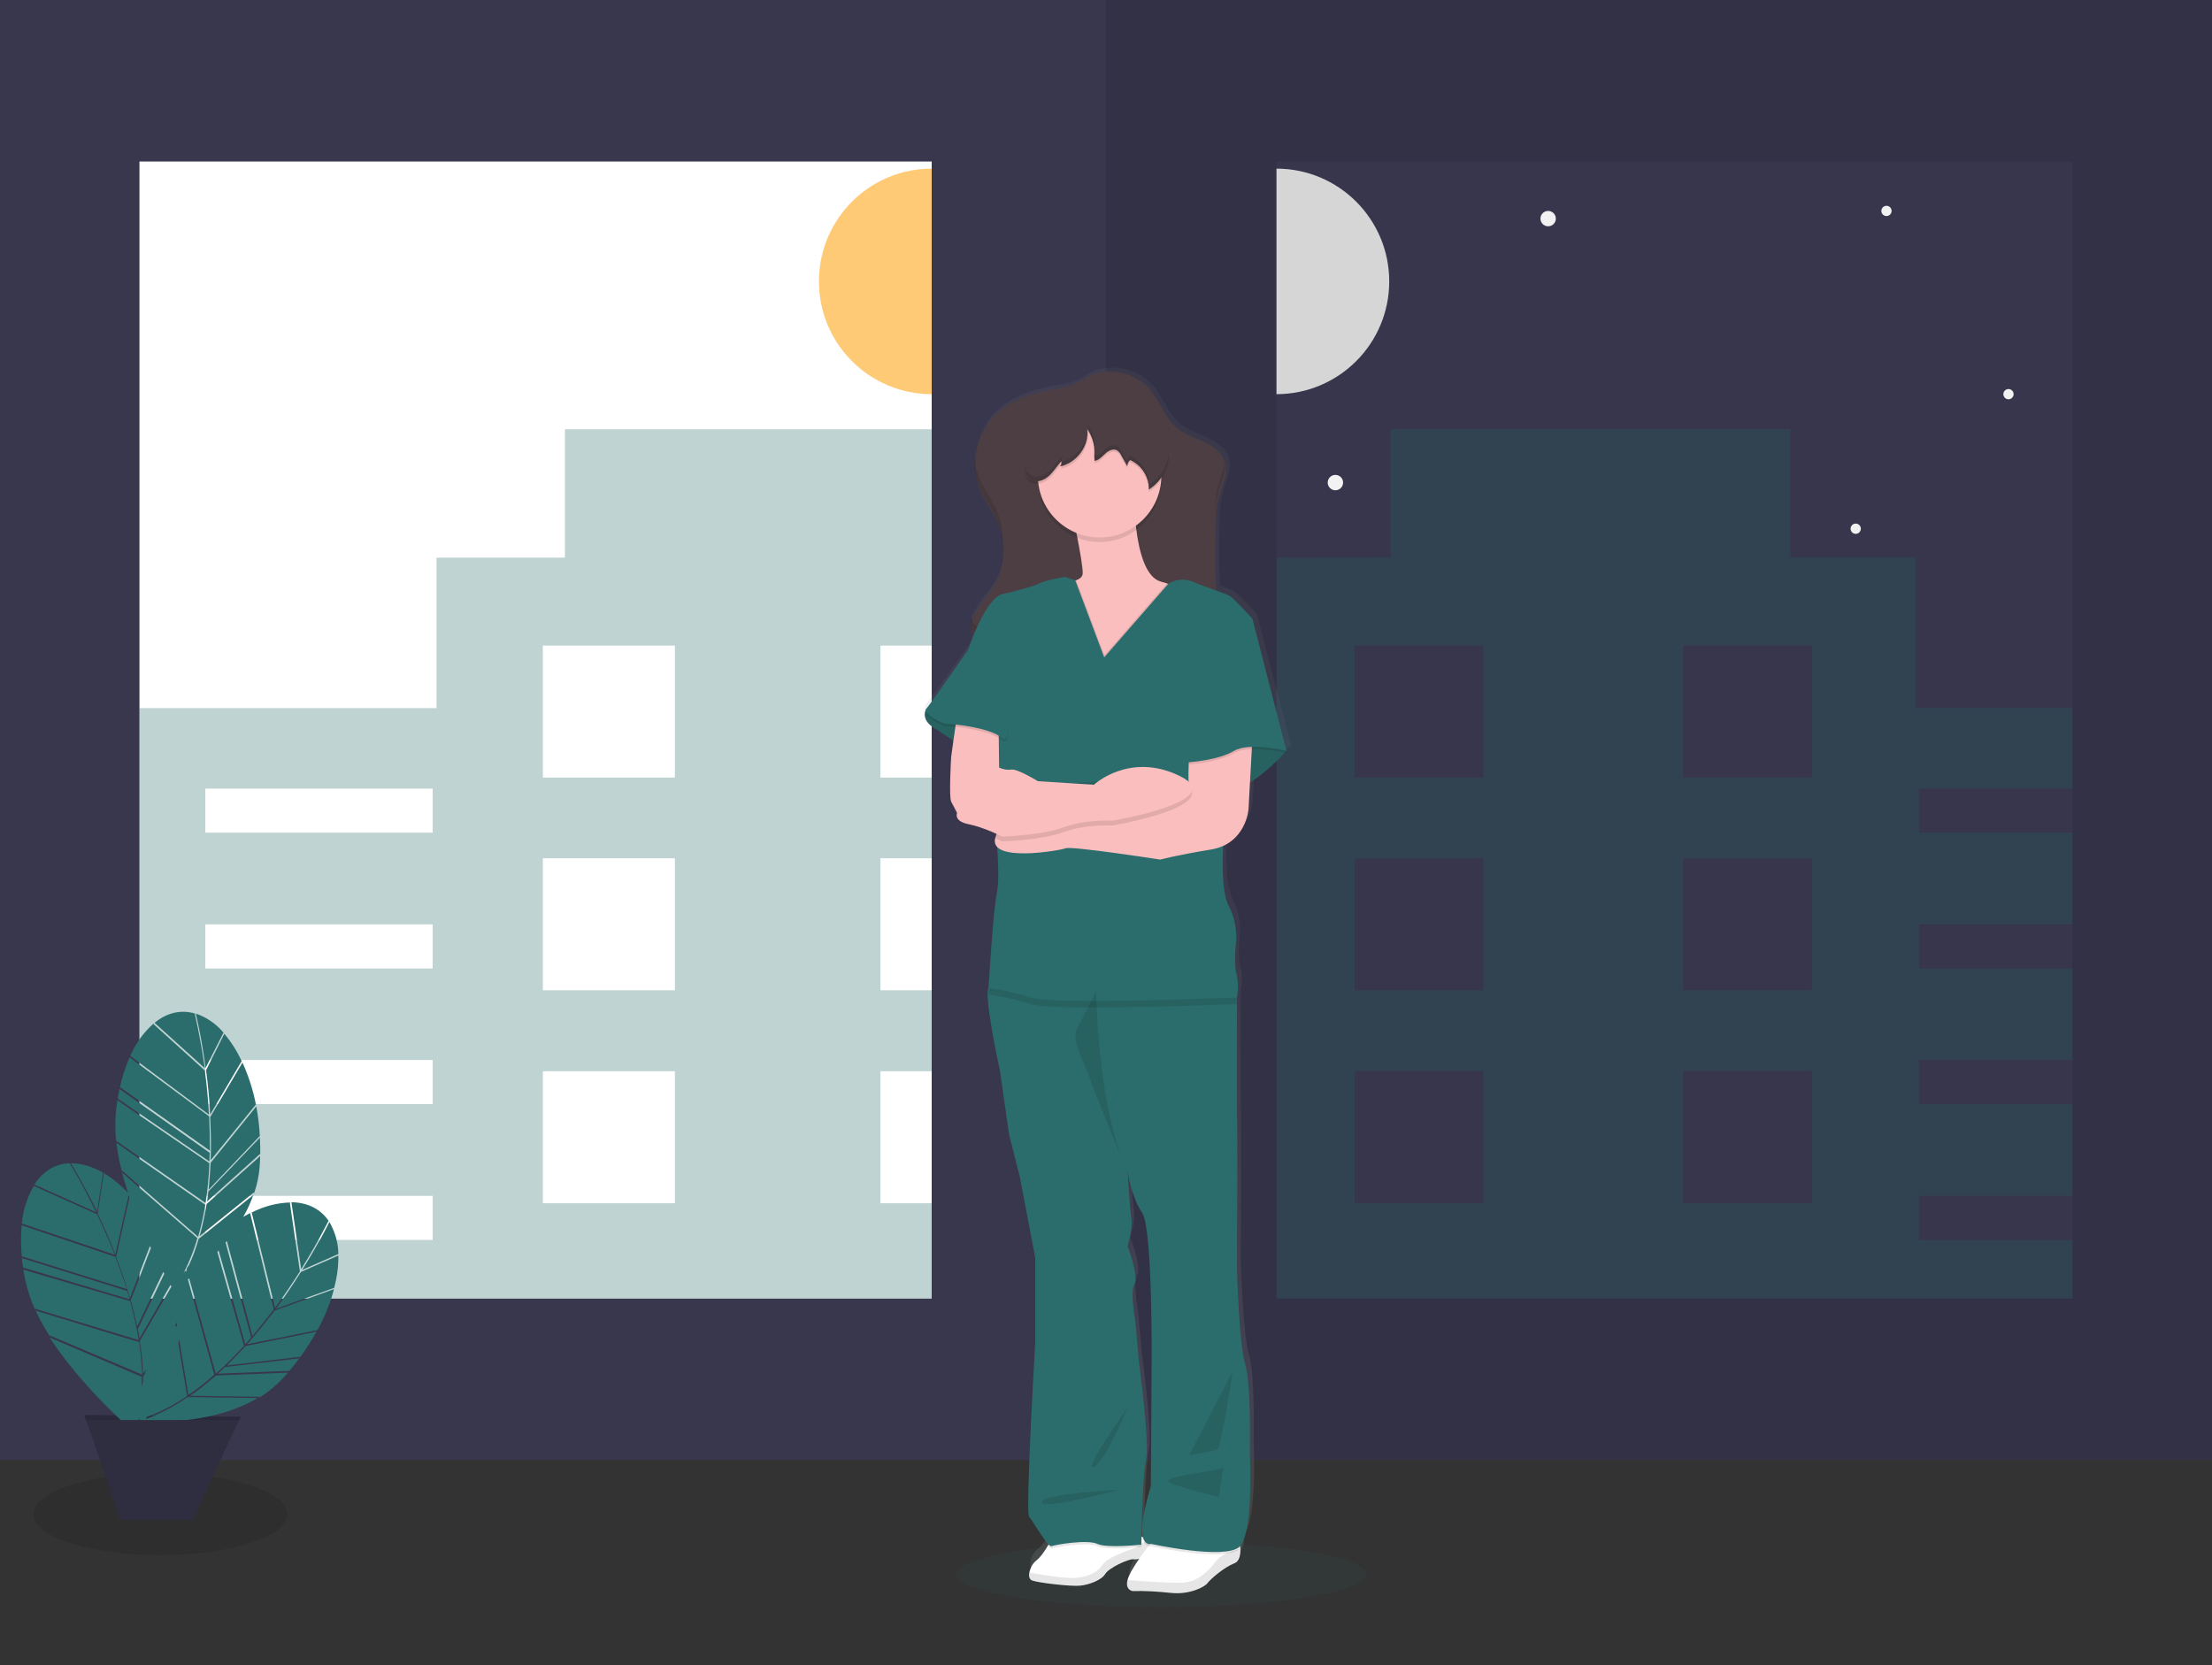 <?xml version="1.0" encoding="utf-8"?>
<!-- Generator: Adobe Illustrator 23.0.1, SVG Export Plug-In . SVG Version: 6.00 Build 0)  -->
<svg version="1.1" id="ea026e2b-67b3-4acb-9b0b-dc40e672502c"
	 xmlns="http://www.w3.org/2000/svg" xmlns:xlink="http://www.w3.org/1999/xlink" x="0px" y="0px" viewBox="0 0 863 649.8"
	 style="enable-background:new 0 0 863 649.8;" xml:space="preserve">
<rect x="0" y="0" width="863" height="649.8" fill="#333333" stroke="none"/>
<style type="text/css">
	.st0{fill:#3F3D56;}
	.st1{fill:#FFFFFF;}
	.st2{fill:#F2F2F2;}
	.st3{fill:#FFCA76;}
	.st4{opacity:0.1;enable-background:new    ;}
	.st5{opacity:0.3;fill:#2B6D6C;enable-background:new    ;}
	.st6{fill:#2F2E41;}
	.st7{fill:#2B6D6C;}
	.st8{opacity:0.12;}
	.st9{opacity:0.1;fill:#2B6D6C;enable-background:new    ;}
	.st10{fill:url(#SVGID_1_);}
	.st11{fill:#4C3E42;}
	.st12{opacity:0.1;}
	.st13{fill:#FBBEBE;}
</style>
<g>
	<title>getting coffee</title>
	<path class="st0" d="M37.2,0h788.7C846.4,0,863,16.7,863,37.2c0,0,0,0,0,0v532.4l0,0H0l0,0V37.2C0,16.7,16.6,0,37.2,0z"/>
	<path class="st1" d="M38.5,22.9H379c8.9,0,16,14.7,16,32.7c0,0,0,0,0,0v468.9l0,0H22.5l0,0V55.7C22.5,37.6,29.7,22.9,38.5,22.9z"/>
	<circle class="st2" cx="498" cy="109.8" r="44"/>
	<circle class="st3" cx="363.5" cy="109.8" r="44"/>
	<ellipse class="st4" cx="62.5" cy="590.8" rx="49.5" ry="16"/>
	<path class="st5" d="M380.7,217.6v-50.1H220.4v50.1h-50.1v58.7H54.4v230.4h377.8V217.6H380.7z M168.9,483.8H80.1v-17.2h88.7V483.8z
		 M168.9,430.8H80.1v-17.2h88.7V430.8z M168.9,377.9H80.1v-17.2h88.7V377.9z M168.9,324.9H80.1v-17.2h88.7V324.9z M263.3,469.5
		h-51.5v-51.5h51.5L263.3,469.5z M263.3,386.4h-51.5v-51.5h51.5L263.3,386.4z M263.3,303.4h-51.5v-51.5h51.5L263.3,303.4z
		 M395,469.5h-51.5v-51.5H395V469.5z M395,386.4h-51.5v-51.5H395V386.4z M395,303.4h-51.5v-51.5H395V303.4z"/>
	<path class="st5" d="M492.3,217.6v289.1h367.8V276.2H747.3v-58.7h-48.8v-50.1h-156v50.1L492.3,217.6z M748.7,466.6h86.4v17.2h-86.4
		V466.6z M748.7,413.6h86.4v17.2h-86.4V413.6z M748.7,360.7h86.4v17.2h-86.4V360.7z M748.7,307.7h86.4v17.2h-86.4V307.7z
		 M656.7,417.9h50.2v51.5h-50.2V417.9z M656.7,334.9h50.2v51.5h-50.2V334.9z M656.7,251.9h50.2v51.5h-50.2V251.9z M528.5,417.9h50.2
		v51.5h-50.2V417.9z M528.5,334.9h50.2v51.5h-50.2V334.9z M528.5,251.9h50.2v51.5h-50.2V251.9z"/>
	<path class="st0" d="M0,0l0,569.6h863V0H0z M54.4,63h309.1v443.7H54.4V63z M808.6,506.7H498V63h310.6V506.7z"/>
	<path class="st4" d="M0,0l0,569.6h863V0L0,0z M54.4,63h309.1v443.7H54.4V63z M808.6,506.7H498V63h310.6V506.7z"/>
	<polygon class="st6" points="75.3,589.1 46.8,589.1 32.8,552.1 94,552.8 	"/>
	<polygon class="st4" points="75.3,589.1 46.8,589.1 32.8,552.1 94,552.8 	"/>
	<path class="st7" d="M80.4,417.6c0.7,5.2,1.3,11.1,1.6,17.3L94.3,414l0.1,0.3c-1.8-4-4.2-7.8-7.1-11.2l0.2,0.3L80.4,417.6z"/>
	<path class="st7" d="M87.2,402.9c-2.7-3.2-6.2-5.7-10.2-7.2c-0.2-0.1-0.4-0.1-0.6-0.2c0.3,1.4,2.3,9.6,3.8,21.2L87.2,402.9z"/>
	<path class="st7" d="M81.3,464.9c-0.2,1.3-0.3,2.6-0.5,3.9l20.6-18.5l0.1,0.3c0.1-2.2,0-4.5-0.1-6.7l-20.1,21L81.3,464.9z"/>
	<path class="st7" d="M82.2,452.7L99.8,431l0.1,0.3c-1.1-5.8-2.9-11.4-5.3-16.7L82,435.9C82.3,441.7,82.4,447.4,82.2,452.7z"/>
	<path class="st7" d="M81.6,435.6l-31-23l0.1-0.3c-1.7,3.8-3,7.8-3.9,11.9L81.9,449C81.9,444.3,81.8,439.8,81.6,435.6z"/>
	<path class="st7" d="M81.7,453.2c0-1.1,0.1-2.3,0.1-3.4l-35.2-24.9l0.1-0.3c-0.3,1.4-0.6,2.9-0.8,4.4l0.1-0.3L81.7,453.2z"/>
	<path class="st7" d="M81.4,464.2l19.9-20.9l0.1,0.3c-0.2-4-0.7-8-1.4-11.9l-17.8,22C82,457.3,81.7,460.8,81.4,464.2z"/>
	<path class="st7" d="M47.6,457.2l0.1-0.4l29.6,25.8c1.2-4.1,2.1-8.3,2.8-12.5l-34.7-24.2C45.9,449.7,46.6,453.5,47.6,457.2z"/>
	<path class="st7" d="M76,395.6l0.2-0.1c-5.7-1.7-11.2-0.3-15.9,3.6l19.6,17.7C78.1,404.2,76,395.7,76,395.6z"/>
	<path class="st7" d="M99.1,465.7c1.2-3.4,1.9-6.8,2.2-10.4c0.1-1.4,0.2-2.8,0.2-4.2l-20.9,18.7c-0.1,0.4-0.1,0.8-0.2,1.2
		c-0.6,3.8-1.5,7.6-2.5,11.3l21.1-17L99.1,465.7z"/>
	<path class="st7" d="M79.9,417.7l-20-18.1l0.1-0.3c-4,3.5-7.1,7.9-9.2,12.7l30.7,22.9C81.2,428.6,80.6,422.8,79.9,417.7z"/>
	<path class="st7" d="M80.2,469.4L80.2,469.4c0.8-5.1,1.3-10.3,1.5-15.5l-35.9-24.6c-0.3,2.1-0.6,4.2-0.7,6.4
		c-0.2,3.1-0.1,6.3,0.2,9.4L80.2,469.4z"/>
	<path class="st7" d="M132,489.6l0,0.3l-14.6,6.4c-2.8,4.5-6.1,9.4-9.8,14.4l22.8-8.2l-0.1,0.3C131.5,498.4,132.1,494,132,489.6z"/>
	<path class="st7" d="M132,489.3c0-4.2-1.2-8.3-3.2-12c-0.1-0.2-0.2-0.3-0.3-0.5c-0.6,1.3-4.4,8.8-10.6,18.7L132,489.3z"/>
	<path class="st7" d="M87.9,533.3c-1,0.9-1.9,1.8-2.9,2.7l27.7-1.1l-0.1,0.3c1.5-1.7,2.9-3.4,4.2-5.2l-28.9,3.4L87.9,533.3z"/>
	<path class="st7" d="M96.4,524.5l27.4-5.5l-0.1,0.3c2.8-5.1,5.1-10.6,6.6-16.3l-23.2,8.4C103.5,516.1,100,520.5,96.4,524.5z"/>
	<path class="st7" d="M88.5,532.8l28.6-3.4l-0.1,0.3c2.4-3.2,4.5-6.6,6.5-10.1l-27.7,5.6C93.3,527.9,90.9,530.4,88.5,532.8z"/>
	<path class="st7" d="M56.8,553.7c0.2-0.2,0.3-0.5,0.5-0.8c5.6-2.1,10.8-4.8,15.7-8.2l-3.4-20.4c0.1-0.6,0.2-1.1,0.3-1.7l3.6,21.7
		c3.5-2.4,6.9-5,10.1-7.9l-10.3-37.2c0.2-0.1,0.4-0.3,0.5-0.4L84.2,536l0,0c3.9-3.4,7.5-7.1,11-10.9l-10.4-36.6
		c0.2-0.2,0.3-0.4,0.5-0.6l10.4,36.6c0.8-0.9,1.5-1.7,2.3-2.6l-10-37.1c0.2-0.2,0.3-0.4,0.5-0.6l10,37.1c3-3.6,5.8-7.1,8.3-10.4
		l-9.2-37.5l0.3-0.2c-1,0.5-2,1-3,1.6c1.6-2.7,2.9-5.6,3.9-8.5l-21.3,17.1c-1,3.5-2.2,6.9-3.7,10.1c-0.3,0.5-0.7,1-1,1.5l0.1,0.4
		c-0.1,0.3-0.3,0.6-0.4,0.9l-0.2-0.6c-0.2,0.4-0.5,0.8-0.7,1.1c2.2-4.4,4.1-8.9,5.4-13.7l-29.4-25.6c0.7,2.7,1.5,5.3,2.4,8
		c-2.9-3.1-6.1-5.7-9.7-7.9l0.2,0.2l-2.4,15.7c2.3,4.8,4.7,10.2,6.9,16l5.2-23.3c0.1,0.3,0.2,0.6,0.3,1l-5.2,23.3
		c2.1,5.5,3.9,10.8,5.4,16l7.8-20.3c0.1,0.2,0.2,0.5,0.4,0.7l-7.9,20.5c1,3.5,1.8,6.9,2.5,10.2l10.2-21.3c0.1,0.2,0.2,0.4,0.4,0.7
		l-10.3,21.5l-0.1-0.1c0.3,1.3,0.5,2.6,0.7,3.9l12.1-20.9c0.1,0.2,0.3,0.4,0.4,0.6l-12.4,21.3c0.1,0.4,0.1,0.8,0.2,1.2
		c0.6,3.8,1,7.6,1.1,11.5l1.2-1.8c-0.2,0.7-0.3,1.3-0.5,1.9l-0.7,1.1c0,0.6,0,1.2,0,1.8c-0.2,0.8-0.3,1.5-0.5,2.2c0-1.3,0-2.7,0-4
		l-35.9-15.3c12.5,19.3,32,36.2,33.3,37.2c0.5-1.7,0.9-3.4,1.3-5.1c0.2-0.1,0.4-0.1,0.6-0.2c0,0.2-0.1,0.4-0.1,0.6
		c-0.1,0-0.2,0.1-0.3,0.1c0.1,0,0.2,0,0.3,0c-0.2,1.2-0.5,2.4-0.8,3.5c0.6-0.8,1.4-1.9,2.4-3.4c7.8,0.4,28.5,0.4,44.4-9.1l-27.3-0.4
		C68.1,548.7,62.6,551.6,56.8,553.7z M68.4,516.9l0.5-0.8l0.2,1l-0.5,0.8L68.4,516.9z"/>
	<path class="st7" d="M128.1,476.5l0.2,0c-3.3-4.9-8.4-7.3-14.6-7.4l3.8,26.1C124.2,484.5,128,476.6,128.1,476.5z"/>
	<path class="st7" d="M83.3,537.5c-2.9,2.5-5.9,4.9-9.1,7.1l27.1,0.4l-0.1,0.3c3-1.8,5.8-4.1,8.3-6.6c1-1,1.9-2,2.8-3.1l-28,1.1
		C83.9,537,83.6,537.2,83.3,537.5z"/>
	<path class="st7" d="M98.2,473.1l9.1,37.2c3.7-5,6.9-9.8,9.7-14.2l-3.9-26.7l0.3-0.2C108.1,469.3,102.9,470.7,98.2,473.1z"/>
	<path class="st7" d="M40.2,457.6c-3.6-2.2-7.7-3.5-11.9-3.7c-0.2,0-0.4,0-0.6,0c0.7,1.2,5.1,8.4,10.2,18.9L40.2,457.6z"/>
	<path class="st7" d="M45,490.4L8.5,478.1l0-0.4c-0.4,4.2-0.4,8.4,0,12.5l41,12.8C48,498.5,46.5,494.3,45,490.4z"/>
	<path class="st7" d="M50.6,507c-0.3-1.1-0.6-2.2-1-3.3L8.5,490.9l0-0.4c0.1,1.5,0.3,3,0.6,4.5l0-0.4L50.6,507z"/>
	<path class="st7" d="M55.5,536.4c-0.2-4.3-0.6-8.5-1.2-12.7l-40.4-12.3c1.6,3.5,3.5,6.8,5.6,10.1l0-0.4L55.5,536.4z"/>
	<path class="st7" d="M27.3,454.1l0.1-0.2c-5.9,0.1-10.7,3.2-14,8.3L37.5,473C32,461.6,27.4,454.2,27.3,454.1z"/>
	<path class="st7" d="M37.9,473.8l-24.6-11l0-0.3c-2.7,4.6-4.3,9.7-4.8,14.9l36.3,12.2C42.5,483.9,40.1,478.5,37.9,473.8z"/>
	<path class="st7" d="M54.1,522.9c-0.8-5.1-2-10.2-3.3-15.2L9.1,495.4c0.3,2.1,0.8,4.2,1.3,6.3c0.8,3,1.8,6,3.1,8.9L54.1,522.9
		L54.1,522.9z"/>
	<polygon class="st6" points="75.3,593.1 46.8,593.1 33.8,554.1 93.2,554.1 	"/>
	<rect x="431.5" class="st8" width="431.5" height="569.6"/>
	<circle class="st2" cx="604" cy="85.3" r="3"/>
	<circle class="st2" cx="521" cy="188.3" r="3"/>
	<circle class="st2" cx="724" cy="206.3" r="2"/>
	<circle class="st2" cx="736" cy="82.3" r="2"/>
	<circle class="st2" cx="783.6" cy="153.8" r="2"/>
	<g>
		<ellipse class="st9" cx="453.1" cy="614.3" rx="79.9" ry="12.8"/>
		
			<linearGradient id="SVGID_1_" gradientUnits="userSpaceOnUse" x1="674.828" y1="-234.487" x2="674.828" y2="239.407" gradientTransform="matrix(-1 0 0 -1 1106.998 383.051)">
			<stop  offset="0" style="stop-color:#808080;stop-opacity:0.25"/>
			<stop  offset="0.54" style="stop-color:#808080;stop-opacity:0.12"/>
			<stop  offset="1" style="stop-color:#808080;stop-opacity:0.1"/>
		</linearGradient>
		<path class="st10" d="M364.8,282.1c2.8,1.6,5.3,3.4,7.3,4.8c-0.4,3-0.8,5.7-0.9,6.2c-0.2,1.2-0.9,15.7,0,17.4
			c0.9,1.6,2.3,4.3,2.3,4.3s-1.5,3.1,4.6,4.3c3.8,0.9,7.5,2.1,11,3.8c0,0.1,0,0.3,0,0.4c-0.2,0.4-0.4,0.8-0.5,1.2
			c-0.4,1.3-0.1,2.7,0.8,3.6c0.4,7,0.6,14.2-0.1,17.4c-1.7,7.2-3.4,37.1-3.4,37.2l0,0c-2,2.9,4.4,31.9,4.4,31.9l3.7,24.9l4.3,16.5
			l6.1,31.2v32.9c0,0-4,65.7-2.5,67.5c1.3,1.5,5.4,8.6,7.7,10.8l-0.3,0.5c-1.3,2-3.1,4.5-4.4,5.5c-1.5,1.2-2.5,2.9-2.8,4.8l0,0
			c-0.3,1.5-0.1,2.8,1,3.2c2.2,0.6,4.5,1,6.8,1.2c4.6,0.6,10,1,12.2,0.8c3.6-0.5,8.5-2.2,9.8-4.6c1.4-2.4,9-5.9,11.1-5.7l0,0
			c0.2,0,0.3,0,0.5,0h0.2c0.1,0,0.3,0,0.4,0h0.2l0.3-0.1c0.3-0.1,0.6-0.1,0.9-0.2c-1.7,2.4-4.1,6.1-4.7,8.4l0,0l0,0
			c-1,3.8,2.1,4.4,2.1,4.4l0,0c4.9-0.1,9.8,0.1,14.7,0.7c7.8,0.9,13.7-2.5,14.8-3.8c1-1.4,6.4-6.1,10.5-7.7c2-0.8,2.5-3.2,2.4-5.6
			c0-0.1,0-0.3,0-0.4c0-0.3-0.1-0.5-0.1-0.8c5.4-6.1,3.9-36.8,3.9-36.8s0.6-25.8-1.8-33.6c-2.4-7.8-3.2-36.6-3.2-36.6
			s0.2-57.6,0-61.5c-0.1-3.3,0-32.5,0-41.5c0-1.7,0-2.7,0-2.7l0,0c0.6-3,0.6-6.2-0.2-9.2c-1.2-4.5-0.1-13-0.1-13
			c0.2-4.6-0.8-9.2-2.9-13.4c-3.1-5.6-2.4-19.9-2.2-23.4c9.3-4.2,10-14.3,10-14.3l0.6-10.1c6.1-3.6,11.8-9.5,13.7-11.5l0.7,0.2
			l-0.2-0.7l0.2-0.2l-13.4-51.4c0,0-6.9-7.4-8.7-8.6c-1.8-0.9-3.7-1.7-5.6-2.3c-0.2-2.2-0.2-4.4-0.3-6.6c-0.1-5.6,0-11.1,0.1-16.7
			c0.1-4.5,0.1-9.2,1.4-13.6c1.2-4.2,3.5-8.6,2.3-12.8l0-0.1v-0.2c0,0,0,0.1,0,0.1c-1.2-3.6-4.6-6-8.2-7.7
			c-3.6-1.7-7.5-2.8-10.6-5.3c-5.1-4.1-7-10.9-11.4-15.7c-3.3-3.5-7.7-5.6-12.5-6.2c-4.1-0.5-8.7,0-12.2,2.3
			c-3.2,2.2-6.9,3.7-10.7,4.1c-9.2,1.4-18.8,4-25.5,10.7c-4.6,4.8-7.3,11.1-7.5,17.8c-0.1-0.6-0.2-1.3-0.2-2
			c-0.2,2.8,0.1,5.6,0.7,8.2c0.3,1.6,0.8,3.2,1.5,4.7c1.9,4.5,5.1,8.4,7,12.9c0.6,1.3,1,2.7,1.4,4.1c0.2,1.2,0.4,2.5,0.5,3.7
			c0-0.3,0-0.6,0-1c0.9,6.3-0.4,12.6-3.7,18c-2.2,3.5-5.1,6.5-7.2,10c-0.5,0.9-0.9,1.8-1.2,2.7c-0.1-0.3-0.2-0.5-0.3-0.8
			c-0.3,1.1-0.4,2.3-0.1,3.4c0,0.1,0.1,0.2,0.1,0.3c0,0.3,0.1,0.6,0.2,0.9c0.2,0.7,0.5,1.3,0.9,1.8c-1.3,3.2-2.1,5.7-2.1,5.7
			s-15.6,22-16.8,23.2c-0.1,0.1-0.1,0.1-0.1,0.2C360.7,275.7,359.5,279,364.8,282.1z M442.4,472.2c-0.6-3.9-1.5-18.6-1.5-18.6
			s1.5,10.2,5.7,16.2c4.2,6,3.7,59.7,3.7,59.7L450,576c-3.5,11.3-3.8,16.8-3.1,19.6l-0.2-0.1c-0.1-0.1-0.2-0.1-0.3-0.1l0,0
			c0.1-7,0.6-23.9,1.8-29.5c1.5-7.2-2.7-37.8-2.7-37.8l-1.5-16.5c0,0-2.1-11.1-0.3-14.1c1.8-3-2.7-14.7-2.7-14.7
			S443,476.1,442.4,472.2z M449.7,598.3l-0.2,0.3c0-0.1-0.1-0.2-0.1-0.3C449.5,598.3,449.6,598.3,449.7,598.3z"/>
		<path class="st1" d="M401.6,613.6c0.4-1.9,1.3-3.6,2.8-4.8c1.3-0.9,3.1-3.4,4.3-5.5c1-1.7,1.8-3,1.8-3s26.6-2.5,33.1-1.2
			c0.6,0.1,1.2,0.3,1.8,0.5l0.3,0.1c1.3,0.6,2.3,1.7,2.8,3.1c0.1,0.2,0.1,0.4,0.2,0.6c0.2,1,0.3,2.1,0.1,3.1
			c-1.3,0.6-2.7,1.1-4.1,1.6c-0.8,0.3-1.6,0.4-2.5,0.3c-2-0.2-9.6,3.4-11,5.7c-1.4,2.4-6.1,4.2-9.7,4.6c-3.6,0.4-16.4-1.1-18.8-2
			C401.6,616.3,401.3,615,401.6,613.6z"/>
		<path class="st4" d="M401.6,613.6c4.3,0.8,13.5,2.3,17.5,2.1c5.4-0.3,9.1-2.1,11.1-5.2c2-3.2,13-6.6,13-6.6l4.1-2.9
			c2.1,2.2,1.3,5.5,1.3,5.5s-4.5,2.1-6.6,1.9c-2-0.2-9.6,3.4-11,5.7c-1.4,2.4-6.1,4.2-9.7,4.6c-3.6,0.4-16.4-1.1-18.8-2
			C401.6,616.3,401.3,615,401.6,613.6z"/>
		<path class="st1" d="M439.9,616.5L439.9,616.5c0.6-2.4,3-6,4.7-8.5c1-1.5,1.8-2.5,1.8-2.5l1.7-2.3l0.4-0.6l2.8-3.7l31.9,0.7
			c0.4,1.4,0.6,2.9,0.7,4.4c0,0.1,0,0.3,0,0.4c0.1,2.3-0.4,4.9-2.4,5.6c-4.1,1.6-9.4,6.3-10.4,7.7c-1,1.4-6.9,4.7-14.6,3.8
			c-4.8-0.5-9.6-0.8-14.5-0.7C441.9,620.9,438.9,620.4,439.9,616.5z"/>
		<path class="st4" d="M439.8,616.5c4.5,0.4,16.8,1.3,21.9,1c6.3-0.3,10.7-5.7,13.1-8.8c1.9-2.4,6.7-3.7,8.9-4.3
			c0.1,2.3-0.4,4.9-2.4,5.6c-4.1,1.6-9.4,6.3-10.4,7.7c-1,1.4-6.9,4.7-14.6,3.8c-4.8-0.5-9.6-0.8-14.5-0.7
			C441.9,620.9,438.9,620.4,439.8,616.5z"/>
		<path class="st4" d="M445.7,599.6c1.3,0.6,2.3,1.7,2.8,3.1l2.8-3.7l31.9,0.7c0.4,1.4,0.6,2.9,0.7,4.4c-0.1,0.2-0.3,0.3-0.4,0.4
			c-5.8,5.1-34.5-1.2-34.5-1.2c-0.1,0-0.2,0-0.3,0c-0.2,0-0.4,0-0.6,0C447.2,603.1,446.1,602.4,445.7,599.6L445.7,599.6z"/>
		<path class="st4" d="M410.6,600.2c0,0,26.6-2.5,33.1-1.2c0.6,0.1,1.2,0.3,1.8,0.5c-0.1,2.5-0.1,4.1-0.1,4.1s-13.3,1.5-17.2-0.3
			c-3.9-1.8-16.3,0.3-17.8,0.9c-0.3,0.1-0.9-0.3-1.5-1C409.8,601.6,410.6,600.2,410.6,600.2z"/>
		<path class="st7" d="M385.7,385.5c0-0.1,0.1-0.1,0.2-0.2c3.1-3,32.6-9.9,32.6-9.9h19.6l41,5.1l3.5,8.6c0,0,0,1,0,2.7
			c0,9.2-0.1,38.6,0,41.8c0.2,3.9,0,61.9,0,61.9s0.8,29,3.2,36.8c2.4,7.8,1.8,33.8,1.8,33.8s1.7,32.3-4.1,37.5
			c-5.8,5.1-34.5-1.2-34.5-1.2s-7.6,2.4,0-22.3l0.3-46.8c0,0,0.5-54-3.7-60.1c-4.2-6-5.7-16.3-5.7-16.3s0.9,14.8,1.5,18.7
			c0.6,3.9-1.5,10.6-1.5,10.6s4.5,11.7,2.7,14.8c-1.8,3,0.3,14.2,0.3,14.2l1.5,16.6c0,0,4.2,30.8,2.7,38s-1.8,32.9-1.8,32.9
			s-13.3,1.5-17.2-0.3s-16.3,0.3-17.8,0.9c-1.5,0.6-7.2-9.7-8.8-11.5c-1.5-1.8,2.4-67.9,2.4-67.9v-33.2l-6-31.4l-4.2-16.6l-3.6-25.1
			C390.1,417.7,383.7,388.4,385.7,385.5z"/>
		<path class="st4" d="M426.6,572.5c4.3-1.5,13.3-23.2,13.3-23.2S422.3,574,426.6,572.5z"/>
		<path class="st4" d="M406.4,586.1c-0.3-3.3,30.2-4.8,30.2-4.8S406.7,589.4,406.4,586.1z"/>
		<path class="st4" d="M475.5,584.1c0,0-17.8-4.1-19.6-6.1s20.2-4.2,21.4-5.4L475.5,584.1z"/>
		<path class="st4" d="M464,567.7c0,0,10-1.2,11.2-2.4c1.2-1.2,5.7-29.3,5.7-30.2L464,567.7z"/>
		<path class="st11" d="M435.8,145.2c-4.1-0.5-8.6,0-12.1,2.3c-3.1,2.2-6.8,3.6-10.6,4.1c-9.1,1.4-18.6,4-25.2,10.8
			c-7.3,7.7-9.5,19-5.5,28.9c1.9,4.5,5,8.4,7,12.9c3.4,8.1,2.7,17.4-1.8,24.9c-2.2,3.5-5.1,6.5-7.1,10.1c-1.1,2-2,4.3-1.4,6.5
			c0.7,2.4,3,4.1,5.4,4.8c2.4,0.7,5,0.5,7.5,0.5c5.8,0,11.5,0.7,17.1,2.2c2.8,0.9,5.7,1.6,8.6,2.2c3.3,0.4,6.7,0.5,10.1,0.3
			c17.5-0.7,35.2-1.4,51.9-6.7c-4.6-7.4-5.3-16.5-5.5-25.2c-0.1-5.6,0-11.2,0.1-16.8c0.1-4.6,0.1-9.2,1.4-13.6
			c1.2-4.3,3.5-8.6,2.3-12.9c-1.1-3.8-4.6-6.3-8.1-8c-3.6-1.7-7.4-2.8-10.5-5.3c-5-4.1-6.9-10.9-11.2-15.8
			C444.8,147.9,440.5,145.7,435.8,145.2z"/>
		<g class="st12">
			<path d="M382.1,186.6c-1.1-2.6-1.7-5.4-1.9-8.3c-0.3,4.1,0.4,8.1,1.9,11.9c1.9,4.5,5,8.4,6.9,12.9c1.2,2.8,1.9,5.8,2.1,8.9
				c0.3-4.3-0.4-8.6-2.1-12.5C387.1,195,384,191.1,382.1,186.6z"/>
			<path d="M475.4,192.2c1.1-4,3.2-8.1,2.5-12.1c-0.4,2.8-1.6,5.7-2.5,8.5c-1.2,4.4-1.3,9.1-1.4,13.6c-0.1,4.4-0.1,8.8-0.1,13.3
				c0-3.2,0.1-6.4,0.1-9.7C474.1,201.3,474.1,196.6,475.4,192.2z"/>
			<path d="M378.9,241.3c-0.3,1.1-0.4,2.3-0.1,3.4c0.7,2.4,3,4.1,5.4,4.8c2.4,0.7,5,0.5,7.5,0.5c5.8,0,11.5,0.7,17.1,2.2
				c2.8,0.9,5.7,1.6,8.6,2.2c3.3,0.4,6.7,0.5,10.1,0.3c17.5-0.7,35.2-1.4,51.9-6.7c-0.6-1-1.2-2-1.6-3.1
				c-16.2,4.8-33.3,5.5-50.2,6.2c-3.4,0.2-6.7,0.2-10.1-0.3c-2.9-0.6-5.8-1.3-8.6-2.2c-5.6-1.5-11.3-2.2-17.1-2.1
				c-2.5,0-5,0.2-7.5-0.5C381.8,245.2,379.6,243.6,378.9,241.3z"/>
		</g>
		<path class="st13" d="M413.2,227.1c2.3,0.1,4.5-0.1,6.7-0.7c1.4-0.5,2.5-1.4,2.5-2.7c0.2-4.1-4.4-25.2-4.4-25.2l24.4-10.6
			c0,0-1.2,36.2,10.7,39.1c0.7,0.2,1.4,0.4,2.1,0.6c9.8,3.8,9.4,15.8,9.4,15.8l-13.3,13.3l-13,10.9c0,0-21.5,5.6-21.8,4.5
			c-0.3-1.1-3.6-20.4-4.2-21.6c-0.6-1.2-3.2-13-3.8-14.3C407.9,234.8,413.2,227.1,413.2,227.1z"/>
		<path class="st7" d="M380.4,274l16.6,12.6l-3.4,10.8l-17.8-5.4c-3.5-2.8-7.2-5.4-11-7.7c-6-3.6-3.5-7.5-3.5-7.5l3.5-0.9L380.4,274
			z"/>
		<path class="st4" d="M380.4,274l16.6,12.6l-3.4,10.8l-17.8-5.4c-3.5-2.8-7.2-5.4-11-7.7c-6-3.6-3.5-7.5-3.5-7.5l3.5-0.9L380.4,274
			z"/>
		<path class="st7" d="M472.2,284.3l-8.3,13.1c0,0,6.2,11.9,15.8,11s22.1-15.4,22.1-15.4l-6.9-6.8L472.2,284.3z"/>
		<path class="st4" d="M472.2,284.3l-8.3,13.1c0,0,6.2,11.9,15.8,11s22.1-15.4,22.1-15.4l-6.9-6.8L472.2,284.3z"/>
		<circle class="st4" cx="429" cy="187.4" r="24.1"/>
		<circle class="st13" cx="429" cy="185.6" r="24.1"/>
		<path class="st4" d="M385.9,385.3c3.1-3,32.6-9.9,32.6-9.9h19.6l41,5.1l3.5,8.6c0,0,0,1,0,2.7c-1,0-71.7,3-80.7,0
			c-5.2-1.8-10.7-3-16.2-3.6C385.7,388.2,385.7,387.1,385.9,385.3z"/>
		<path class="st4" d="M413.2,227.1c2.3,0.1,4.5-0.1,6.7-0.7l11,29.2l24.4-28c9.8,3.8,9.4,15.8,9.4,15.8l-13.3,13.3l-13,10.9
			c0,0-21.5,5.6-21.8,4.5c-0.3-1.1-3.6-20.4-4.2-21.6c-0.6-1.2-3.2-13-3.8-14.3C407.9,234.8,413.2,227.1,413.2,227.1z"/>
		<path class="st7" d="M419.5,226.4l-4-1.3c0,0-7.5,1.2-10.1,2.6s-14.6,4.2-14.6,4.2c-6.6,2-13,21.4-13,21.4l11.8,30.4l-2,29.6
			c0,0,3,27.6,1.4,34.9s-3.3,37.4-3.3,37.4c5.5,0.6,10.9,1.8,16.2,3.6c9,3,80.7,0,80.7,0c0.6-3,0.5-6.2-0.2-9.2
			c-1.2-4.5-0.1-13.1-0.1-13.1c0.2-4.7-0.8-9.3-2.9-13.4c-3.5-6.5-2.1-24.3-2.1-24.3l-8.9-34.9l20.2-52.9c0,0-6.8-7.5-8.6-8.7
			s-8.8-3.2-14.3-5.6c-3.2-1.4-6.9-1.2-9.9,0.7l-25,28.7L419.5,226.4z"/>
		
			<rect x="400.7" y="305.2" transform="matrix(0.998 -6.982913e-02 6.982913e-02 0.998 -20.68 30.17)" class="st4" width="40.9" height="11.4"/>
		<path class="st4" d="M419.9,402c-2.1,4.2,5.7,18.4,5.7,19.8s14.2,35.2,14.2,35.2c-11.8-25.7-12.1-70.3-12.1-70.3
			S422,397.7,419.9,402z"/>
		<path class="st4" d="M426.9,174.3l0.1,6.4c1.7-0.2,2.9-1.6,4.2-2.8c1.3-1.2,3.1-2.1,4.6-1.3c0.7,0.5,1.3,1.2,1.6,1.9l2.4,4.3
			c0-0.9,0.4-1.8,1.1-2.4c4.5,2,7.4,6.5,7.3,11.5c5.3-3.3,8.3-9.4,7.7-15.6c-0.1-1.1-0.4-2.1-0.9-3.1c-0.7-1.1-1.7-2.1-2.8-2.9
			L441,161c-2-1.8-4.2-3.3-6.6-4.6c-4.2-2.1-9-2.5-13.7-2.1c-4.2,0-8.1,2-10.6,5.4c-4.9,5.5-8.4,12.1-10.1,19.3
			c-0.8,3.4-0.8,7.7,2.3,9.3c2.2,1.2,5.1,0.2,7-1.5c1.9-1.7,3.2-3.9,4.9-5.8c0.3,0.7,0,1.5-0.5,2c6.7-1.5,11.3-7.8,10.7-14.6
			c2.2,3.3,3.2,7.3,2.7,11.2"/>
		<path class="st11" d="M426.9,173.4l0.1,6.4c1.7-0.2,2.9-1.6,4.2-2.8c1.3-1.2,3.1-2.1,4.6-1.3c0.7,0.5,1.3,1.2,1.6,1.9l2.4,4.3
			c0-0.9,0.4-1.8,1.1-2.4c4.5,2,7.4,6.5,7.3,11.5c5.3-3.3,8.3-9.4,7.7-15.6c-0.1-1.1-0.4-2.1-0.9-3.1c-0.7-1.1-1.7-2.1-2.8-2.9
			l-11.5-9.4c-2-1.8-4.2-3.3-6.6-4.6c-4.2-2.1-9-2.5-13.7-2.1c-1.7,0.1-3.3,0.4-4.9,1c-2.2,1-4.1,2.5-5.6,4.4
			c-4.9,5.5-8.4,12.1-10.1,19.3c-0.8,3.4-0.8,7.7,2.3,9.3c2.2,1.2,5.1,0.2,7-1.5c1.9-1.7,3.2-3.9,4.9-5.8c0.3,0.7,0,1.5-0.5,2
			c6.5-1.3,11.5-8,10.7-14.6c2.2,3.3,3.2,7.3,2.7,11.3"/>
		<path class="st13" d="M388.3,326.9c0.4-1.3,1-2.5,1.9-3.6c10.7-14.5,53.7-11.5,53.7-11.5s18.6-3,19.9-3.3c0.4-0.1,0.6-0.4,0.7-0.7
			c0-0.7-0.5-1.6-0.7-2.5c-0.3-1.2,0-7.8,0-7.8l20.1-13.1l4.7,4.1l-1.5,27.2c0,0-0.9,13.6-14.8,15.8c-13.9,2.3-19.6,3.9-19.6,3.9
			s-34.9-5.4-37-4.4C413.8,331.8,385.6,336.8,388.3,326.9z"/>
		<path class="st4" d="M390.2,323.3c10.7-14.5,53.7-11.5,53.7-11.5s18.6-3,19.9-3.3c0.4-0.1,0.6-0.4,0.7-0.7
			c5.6,8.1-30.4,14.3-30.4,14.3s-10.5-0.6-19.2,2.6s-24,3.6-24,3.6s-1-0.5-2.7-1.3C388.7,325.6,389.4,324.4,390.2,323.3z"/>
		<path class="st13" d="M389.6,283.7l0.2,15.8c1.5,0.7,3.1,1,4.7,0.8c2.3-0.5,10.4,4.5,10.4,4.5l21.9,1.4c0,0,13.9-13,33.5-3.4
			c19.6,9.6-26.1,17.4-26.1,17.4s-10.6-0.6-19.2,2.6c-8.6,3.2-24,3.6-24,3.6s-7.1-3.6-13.1-4.8s-4.5-4.4-4.5-4.4s-1.4-2.7-2.3-4.4
			c-0.9-1.7-0.1-16.3,0-17.5c0.1-1.2,2.3-16.2,2.3-16.2L389.6,283.7z"/>
		<path class="st4" d="M468.1,257.1l-4.2,41.2c0,0,11.3-0.7,17.5-4.4c6.2-3.6,20.5,0,20.5,0l-13.3-51.7l-4.4,0.2L468.1,257.1z"/>
		<path class="st7" d="M468.1,256.2l-4.2,41.2c0,0,11.3-0.7,17.5-4.4c6.2-3.6,20.5,0,20.5,0l-13.3-51.7l-4.4,0.2L468.1,256.2z"/>
		<path class="st4" d="M388.1,260.6c0,0,5.1,12,5.1,12.5s1.7,19.5-2.4,15.7c-4.1-3.8-18.1-5.4-21-5.4c-2.9,0-9.8-4.5-8.6-5.7
			c1.2-1.2,16.6-23.4,16.6-23.4l6-1.4L388.1,260.6z"/>
		<path class="st7" d="M388.1,259.7c0,0,5.1,12.1,5.1,12.5s1.7,19.5-2.4,15.7c-4.1-3.8-18.1-5.4-21-5.4c-2.9,0-9.8-4.5-8.6-5.7
			c1.2-1.2,16.6-23.4,16.6-23.4l6-1.4L388.1,259.7z"/>
		<g class="st12">
			<path d="M426.9,173.6c0,2.1,0.1,4.2,0.1,6.3c1.7-0.2,2.9-1.6,4.2-2.8c1.3-1.2,3.1-2.1,4.6-1.3c0.7,0.5,1.3,1.2,1.6,1.9l2.4,4.3
				c0-0.9,0.4-1.8,1.1-2.4c4.5,2,7.4,6.5,7.3,11.5c5.1-3.2,8.1-8.9,7.8-14.9c-0.3,5.4-3.2,10.2-7.8,13.1c0.1-5-2.8-9.5-7.3-11.5
				c-0.7,0.6-1.1,1.4-1.1,2.4l-2.4-4.3c-0.4-0.8-0.9-1.5-1.6-1.9c-1.5-0.8-3.4,0.2-4.6,1.3c-1.2,1.1-2.4,2.5-4,2.7
				c0,0.2,0,0.4,0,0.6V178H427c0-1.3,0-2.7,0-4L426.9,173.6C426.9,173.6,426.9,173.6,426.9,173.6l0-1.8c-0.4-2.2-1.3-4.3-2.5-6.2
				c0.1,0.6,0.1,1.3,0,1.9C425.7,169.3,426.5,171.4,426.9,173.6z"/>
			<path d="M426.9,171.8l0.1,2.3c0.1,0.5,0.1,1.1,0.2,1.6C427.3,174.4,427.2,173.1,426.9,171.8z"/>
			<path d="M399.7,180.5c-0.2,2.7,0.4,5.5,2.7,6.7c2.2,1.2,5.1,0.2,7-1.5c1.9-1.6,3.2-3.9,4.8-5.7c-0.2,0-0.3,0.1-0.5,0.1
				c0.6-0.5,0.8-1.3,0.5-2c-1.7,1.9-3,4.2-4.9,5.8c-1.9,1.7-4.8,2.7-7,1.5C400.6,184.5,399.8,182.7,399.7,180.5z"/>
			<path d="M413.7,182c6.4-1.2,11.2-7.7,10.7-14.1c-0.5,5.8-4.6,10.7-10.2,12.2C414.5,180.7,414.2,181.5,413.7,182z"/>
		</g>
	</g>
</g>
</svg>
